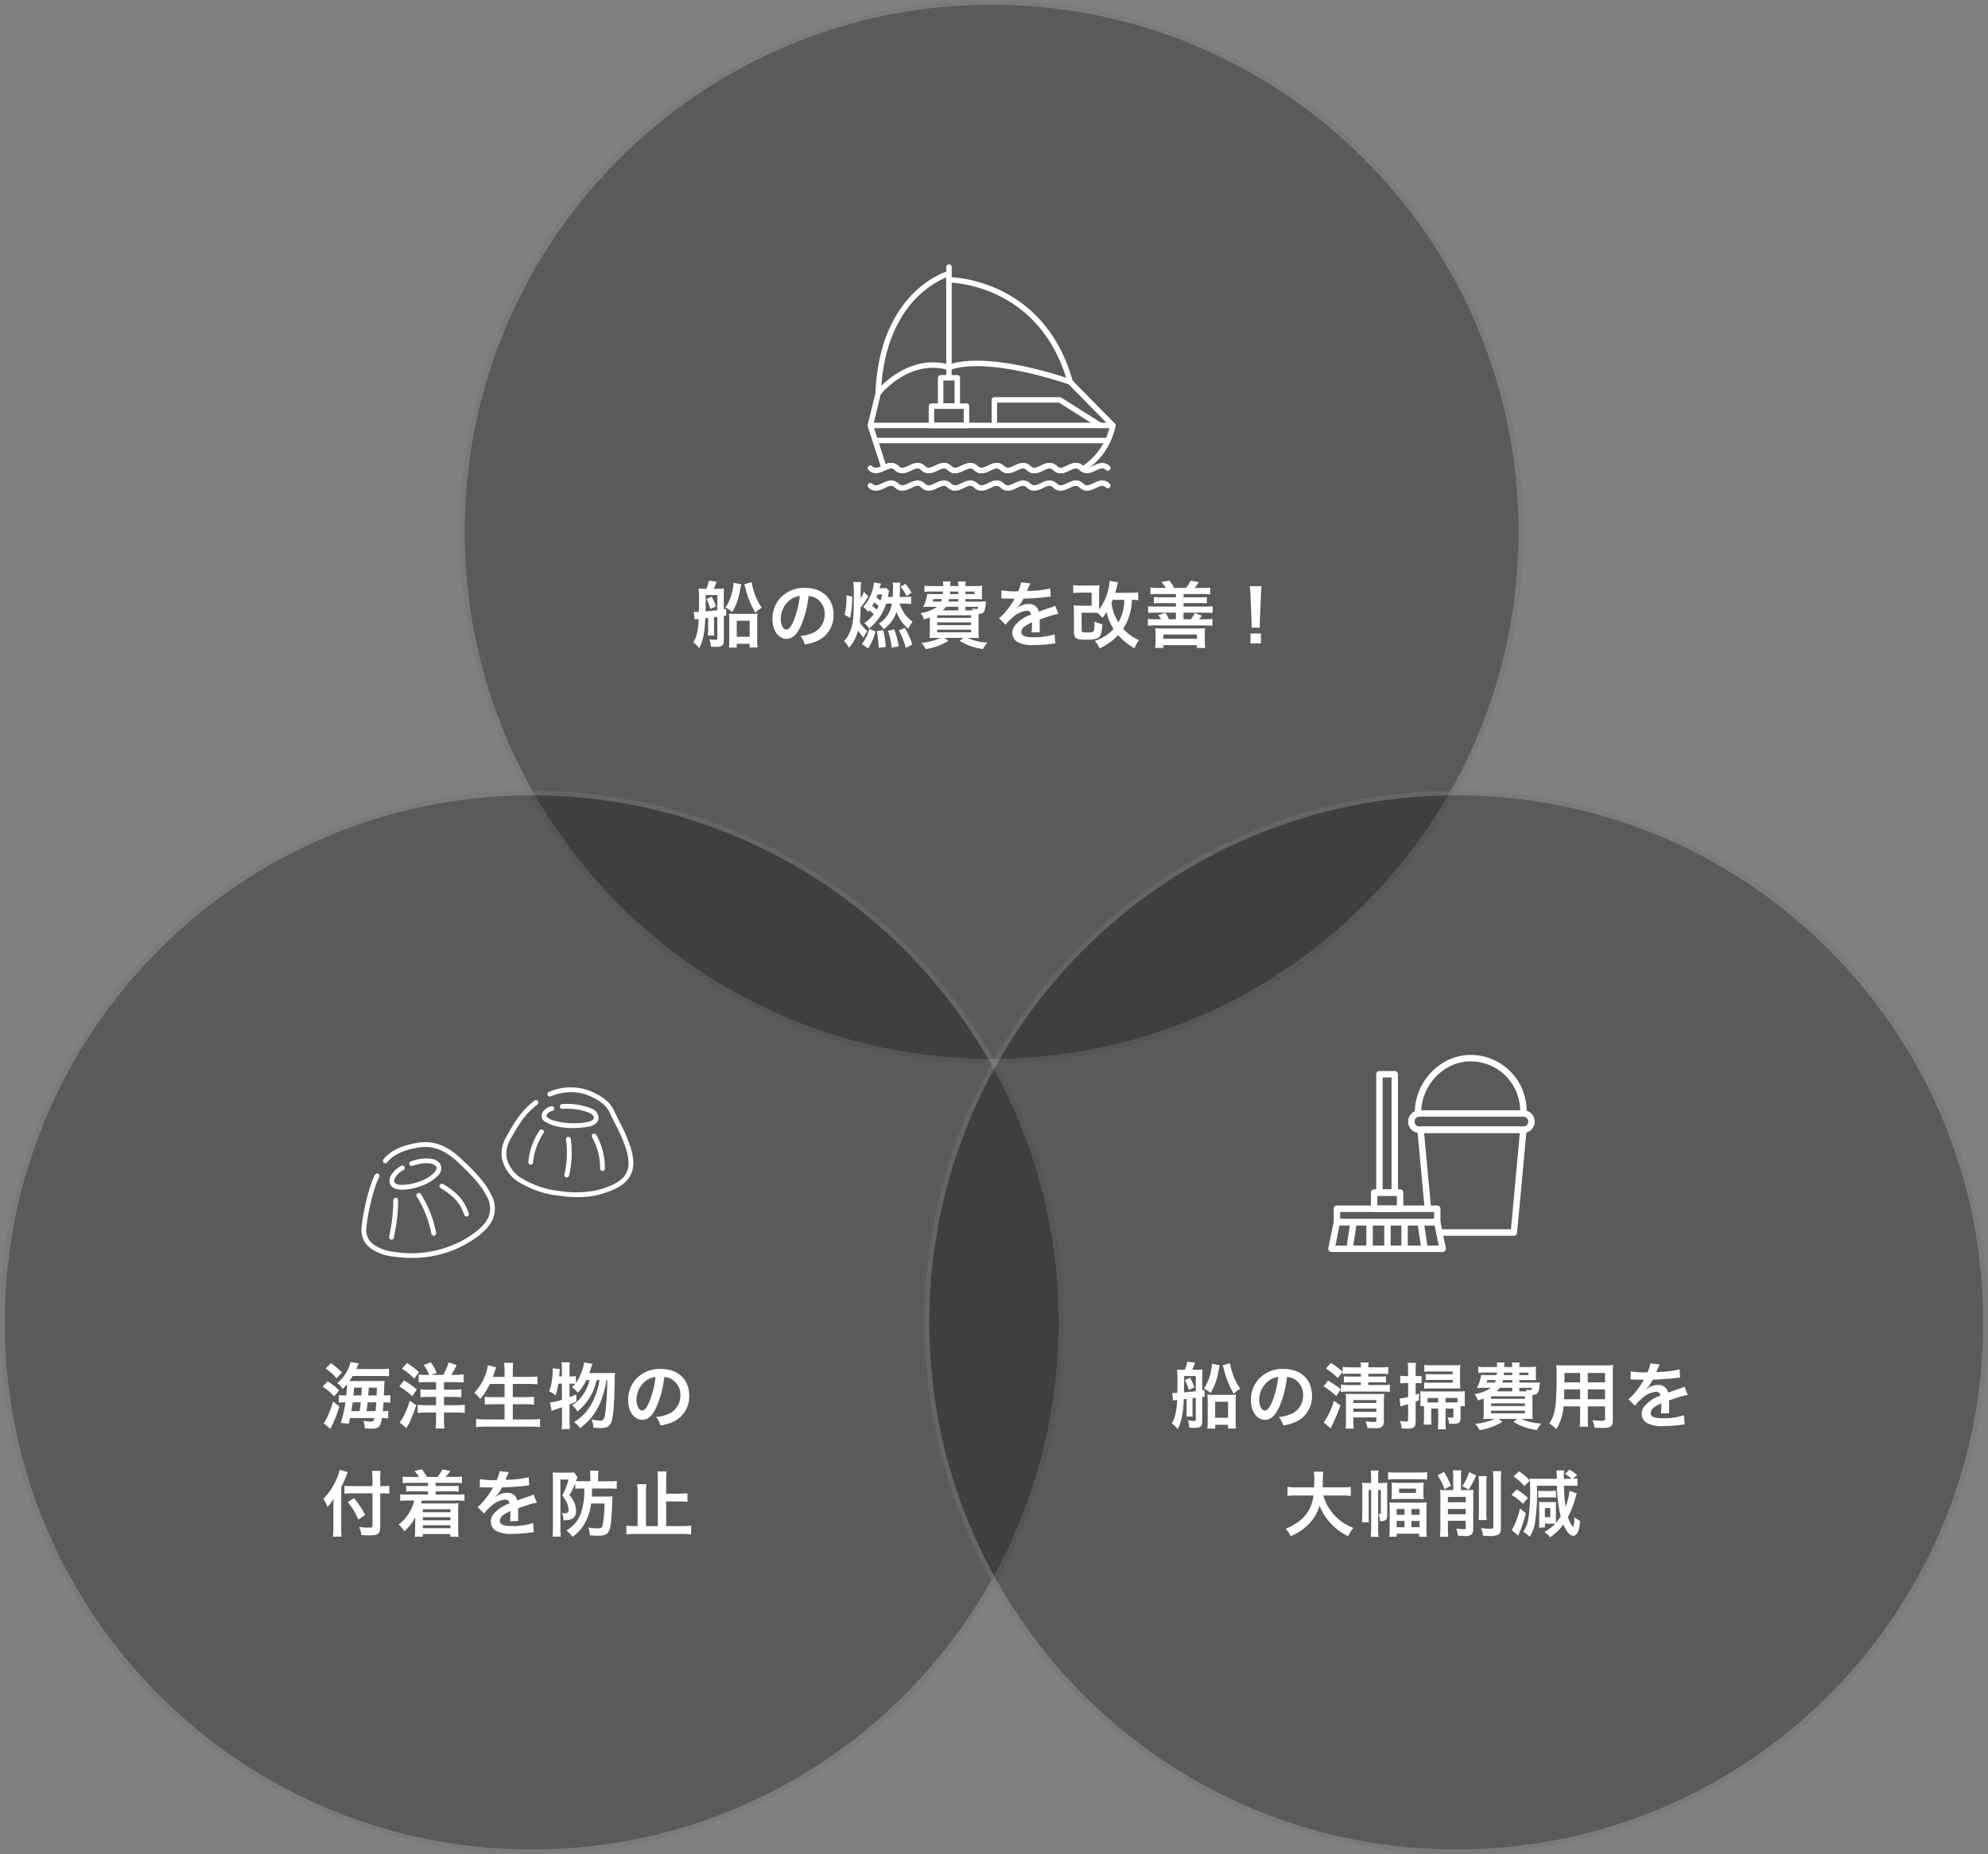 <svg xmlns="http://www.w3.org/2000/svg" xmlns:xlink="http://www.w3.org/1999/xlink" width="415" height="387" viewBox="0 0 415 387">
  <rect x="0" y="0" width="415" height="387" fill="#808080" stroke="none"/>
  <defs>
    <clipPath id="clip-path">
      <rect id="長方形_4650" data-name="長方形 4650" width="51.77" height="47.285" fill="#fff"/>
    </clipPath>
    <clipPath id="clip-path-2">
      <rect id="長方形_4651" data-name="長方形 4651" width="57.676" height="36.523" transform="translate(0 0)" fill="none" stroke="#fff" stroke-width="1"/>
    </clipPath>
  </defs>
  <g id="グループ_12252" data-name="グループ 12252" transform="translate(-808 -726)">
    <circle id="楕円形_2309" data-name="楕円形 2309" cx="111" cy="111" r="111" transform="translate(904 726)" fill="rgba(0,0,0,0.3)"/>
    <path id="楕円形_2309_-_アウトライン" data-name="楕円形 2309 - アウトライン" d="M111,1A110.819,110.819,0,0,0,88.83,3.235,109.393,109.393,0,0,0,49.5,19.786a110.323,110.323,0,0,0-39.855,48.4A109.436,109.436,0,0,0,3.235,88.83a111.082,111.082,0,0,0,0,44.34A109.393,109.393,0,0,0,19.786,172.5a110.324,110.324,0,0,0,48.4,39.855,109.436,109.436,0,0,0,20.647,6.409,111.082,111.082,0,0,0,44.34,0A109.393,109.393,0,0,0,172.5,202.214a110.324,110.324,0,0,0,39.855-48.4,109.436,109.436,0,0,0,6.409-20.647,111.082,111.082,0,0,0,0-44.34A109.393,109.393,0,0,0,202.214,49.5a110.323,110.323,0,0,0-48.4-39.855A109.436,109.436,0,0,0,133.17,3.235,110.819,110.819,0,0,0,111,1m0-1A111,111,0,1,1,0,111,111,111,0,0,1,111,0Z" transform="translate(904 726)" fill="rgba(255,255,255,0.2)"/>
    <circle id="楕円形_2310" data-name="楕円形 2310" cx="111" cy="111" r="111" transform="translate(808 891)" fill="rgba(0,0,0,0.3)"/>
    <path id="楕円形_2310_-_アウトライン" data-name="楕円形 2310 - アウトライン" d="M111,1A110.819,110.819,0,0,0,88.83,3.235,109.393,109.393,0,0,0,49.5,19.786a110.323,110.323,0,0,0-39.855,48.4A109.436,109.436,0,0,0,3.235,88.83a111.082,111.082,0,0,0,0,44.34A109.393,109.393,0,0,0,19.786,172.5a110.324,110.324,0,0,0,48.4,39.855,109.436,109.436,0,0,0,20.647,6.409,111.082,111.082,0,0,0,44.34,0A109.393,109.393,0,0,0,172.5,202.214a110.324,110.324,0,0,0,39.855-48.4,109.436,109.436,0,0,0,6.409-20.647,111.082,111.082,0,0,0,0-44.34A109.393,109.393,0,0,0,202.214,49.5a110.323,110.323,0,0,0-48.4-39.855A109.436,109.436,0,0,0,133.17,3.235,110.819,110.819,0,0,0,111,1m0-1A111,111,0,1,1,0,111,111,111,0,0,1,111,0Z" transform="translate(808 891)" fill="rgba(255,255,255,0.2)"/>
    <circle id="楕円形_2311" data-name="楕円形 2311" cx="111" cy="111" r="111" transform="translate(1001 891)" fill="rgba(0,0,0,0.3)"/>
    <path id="楕円形_2311_-_アウトライン" data-name="楕円形 2311 - アウトライン" d="M111,1A110.819,110.819,0,0,0,88.83,3.235,109.393,109.393,0,0,0,49.5,19.786a110.323,110.323,0,0,0-39.855,48.4A109.436,109.436,0,0,0,3.235,88.83a111.082,111.082,0,0,0,0,44.34A109.393,109.393,0,0,0,19.786,172.5a110.324,110.324,0,0,0,48.4,39.855,109.436,109.436,0,0,0,20.647,6.409,111.082,111.082,0,0,0,44.34,0A109.393,109.393,0,0,0,172.5,202.214a110.324,110.324,0,0,0,39.855-48.4,109.436,109.436,0,0,0,6.409-20.647,111.082,111.082,0,0,0,0-44.34A109.393,109.393,0,0,0,202.214,49.5a110.323,110.323,0,0,0-48.4-39.855A109.436,109.436,0,0,0,133.17,3.235,110.819,110.819,0,0,0,111,1m0-1A111,111,0,1,1,0,111,111,111,0,0,1,111,0Z" transform="translate(1001 891)" fill="rgba(255,255,255,0.2)"/>
    <path id="h2" d="M-31.62-11.28c.18-.39.18-.39.51-1.17l-1.725-.3a6.7,6.7,0,0,1-.84,2.13A8.179,8.179,0,0,1-35.6-8.34,4.529,4.529,0,0,1-34.47-7.125a10.057,10.057,0,0,0,.915-.975,21.534,21.534,0,0,1-.165,2.34h-.165a8.922,8.922,0,0,1-1.395-.075v1.59a7.194,7.194,0,0,1,1.17-.075h.225a23.851,23.851,0,0,1-.99,4.3l1.68.165c.135-.555.165-.7.27-1.185h5.07c-.165.675-.24.735-.8.735a8.447,8.447,0,0,1-1.515-.15A3.744,3.744,0,0,1-29.85,1.1c.93.06,1.11.075,1.35.075,1.575,0,1.92-.345,2.235-2.205h.165a8.157,8.157,0,0,1,1.14.06V-2.55a5.2,5.2,0,0,1-1.125.075c.06-.585.09-1.065.15-1.845h.15a9.011,9.011,0,0,1,1.26.075v-1.59a7.361,7.361,0,0,1-1.335.075c.045-1.365.075-2.1.075-2.2.03-.45.045-.63.075-.84-.405.03-.855.045-1.575.045h-5.79c.255-.36.435-.66.69-1.065h5.625a18.362,18.362,0,0,1,1.965.06v-1.6a15.2,15.2,0,0,1-2.16.09Zm-1.05,8.8c.195-1.05.21-1.2.3-1.845h1.68c-.105.96-.135,1.155-.24,1.845Zm3.195,0q.135-.99.225-1.845h1.8c-.045.615-.09,1.17-.165,1.845ZM-32.22-5.76c.075-.69.09-.87.135-1.62h1.62c-.06,1.14-.06,1.14-.09,1.62Zm3.09,0c.03-.42.03-.42.12-1.62h1.68c-.015.705-.015.705-.045,1.62Zm-8.9-5.625A10.849,10.849,0,0,1-35.76-9.33l1.155-1.2a13.817,13.817,0,0,0-2.3-1.95Zm-.63,3.81a9.778,9.778,0,0,1,2.4,1.995l1.065-1.23A11.533,11.533,0,0,0-37.62-8.7ZM-36.48-4.5A17.506,17.506,0,0,1-38.145-.375,1.672,1.672,0,0,1-38.43.03l1.41,1.185.585-1.23a25.79,25.79,0,0,0,1.29-3.45Zm21.51-4.035V-6.96h-1.605a11.736,11.736,0,0,1-1.65-.09v1.68a11.884,11.884,0,0,1,1.65-.09h1.605v1.74h-2.1a12.75,12.75,0,0,1-1.74-.09v1.725a12.468,12.468,0,0,1,1.74-.105h2.1V-.66a12.505,12.505,0,0,1-.1,1.8h1.86a12.231,12.231,0,0,1-.105-1.8V-2.19h2.535a11.834,11.834,0,0,1,1.8.105V-3.81a13.708,13.708,0,0,1-1.815.09h-2.52V-5.46h1.965a12.659,12.659,0,0,1,1.65.09V-7.05a12.034,12.034,0,0,1-1.65.09H-13.32V-8.535h2.385A17.082,17.082,0,0,1-9.21-8.46v-1.68a13.162,13.162,0,0,1-1.68.09h-.915a15.154,15.154,0,0,0,1.125-2.04l-1.665-.585A10.479,10.479,0,0,1-13.47-10.05h-2.55l1.17-.39a8.56,8.56,0,0,0-1.23-2.235l-1.5.585a7.274,7.274,0,0,1,1.17,2.04h-.7a14.271,14.271,0,0,1-1.5-.075V-8.46a12.924,12.924,0,0,1,1.68-.075Zm-7.11-2.805a12.854,12.854,0,0,1,2.55,2.07l.99-1.35a14.9,14.9,0,0,0-2.5-1.9Zm-.555,3.7a14.687,14.687,0,0,1,2.7,2.04l.945-1.395a15.656,15.656,0,0,0-2.7-1.89ZM-20.46-4.68a18.569,18.569,0,0,1-.735,2.1,14.972,14.972,0,0,1-.9,1.785,3.6,3.6,0,0,1-.48.63l1.4,1.26c.285-.525.45-.825.48-.87A25.924,25.924,0,0,0-19.125-3.72ZM-.675-8.16V-5.4H-3a13.765,13.765,0,0,1-1.8-.09v1.65a15.734,15.734,0,0,1,1.815-.09h2.31V-.75H-4.53A17.587,17.587,0,0,1-6.615-.855V.855A19.289,19.289,0,0,1-4.485.75H4.7a17.487,17.487,0,0,1,2.04.105V-.855A16.441,16.441,0,0,1,4.65-.75H1.05V-3.93H3.645a16.675,16.675,0,0,1,1.845.09V-5.49a15.569,15.569,0,0,1-1.845.09H1.05V-8.16H4.215c.72,0,1.335.03,1.98.09V-9.72c-.615.06-1.26.09-2.025.09H1.05v-1.155a13.986,13.986,0,0,1,.09-1.785H-.78a12.231,12.231,0,0,1,.105,1.8v1.14H-3.12q.293-.787.4-1.125a3.593,3.593,0,0,1,.15-.495,2.371,2.371,0,0,0,.135-.39l-1.71-.42a8.14,8.14,0,0,1-.33,1.4,10.879,10.879,0,0,1-2.535,4.38A4.551,4.551,0,0,1-5.775-5.01a13.253,13.253,0,0,0,2.04-3.15ZM17.01-10.425c.09-.255.15-.42.195-.555.36-1.05.36-1.05.48-1.365l-1.74-.3a8.8,8.8,0,0,1-.66,2.31A8.842,8.842,0,0,1,14.22-8.37V-9.81a4.033,4.033,0,0,1-.975.075h-.36v-1.7a7.5,7.5,0,0,1,.09-1.23H11.2a6.478,6.478,0,0,1,.1,1.23v1.7h-.57c.045-.555.06-.63.12-1.53l-1.5-.165a4.756,4.756,0,0,1,.03.63,14.024,14.024,0,0,1-.2,2.115A8.406,8.406,0,0,1,8.625-6.6a4.694,4.694,0,0,1,1.365.81,17.324,17.324,0,0,0,.57-2.43h.75v3.33A9.268,9.268,0,0,1,8.82-4.3L9.165-2.52a6.263,6.263,0,0,1,.8-.315c.285-.09.735-.24,1.35-.465V-.465a11.963,11.963,0,0,1-.1,1.725h1.77a15.778,15.778,0,0,1-.09-1.725v-3.4c.51-.21.72-.3,1.425-.6L14.3-5.97a12.227,12.227,0,0,1-1.41.555v-2.8h.36a7.45,7.45,0,0,1,.84.03,8.027,8.027,0,0,1-.72.72A4.579,4.579,0,0,1,14.61-6.33,9.61,9.61,0,0,0,16.4-8.97h.7a9.465,9.465,0,0,1-1.92,3.75A6.3,6.3,0,0,1,13.41-3.7,3.5,3.5,0,0,1,14.52-2.4a11.367,11.367,0,0,0,4.02-6.57h.615a16.174,16.174,0,0,1-1.44,4.545,10.482,10.482,0,0,1-3.9,4.26,3.542,3.542,0,0,1,1.26,1.23,12.582,12.582,0,0,0,3.9-4.605A18.522,18.522,0,0,0,20.58-8.97h.18a55.748,55.748,0,0,1-.435,7.1C20.16-.81,19.935-.5,19.335-.5a8.986,8.986,0,0,1-1.86-.24A3.7,3.7,0,0,1,17.865.96c.735.06,1.11.09,1.44.09,1.32,0,1.965-.345,2.31-1.245.405-1.035.6-3.3.7-8.4a13.526,13.526,0,0,1,.09-1.89,7.944,7.944,0,0,1-1.245.06Zm15.66.81a3.278,3.278,0,0,1,1.515.45,3.716,3.716,0,0,1,1.845,3.33,4.2,4.2,0,0,1-2.085,3.75,7.972,7.972,0,0,1-2.985.825A4.785,4.785,0,0,1,31.875.5a9.807,9.807,0,0,0,2.355-.63,5.779,5.779,0,0,0,3.645-5.6c0-3.375-2.34-5.565-5.94-5.565a6.733,6.733,0,0,0-5.16,2.1,6.443,6.443,0,0,0-1.65,4.365c0,2.415,1.23,4.155,2.94,4.155,1.23,0,2.19-.885,3.045-2.82A21.7,21.7,0,0,0,32.67-9.615ZM30.84-9.6a19.769,19.769,0,0,1-1.245,5.07c-.54,1.29-1.05,1.92-1.545,1.92-.66,0-1.185-.975-1.185-2.205a5.022,5.022,0,0,1,2.04-4.05A3.818,3.818,0,0,1,30.84-9.6ZM-28.245,13.17H-32.4a13.253,13.253,0,0,1-1.695-.09v1.68a15.834,15.834,0,0,1,1.77-.09h4.08v6.78c0,.33-.12.375-.96.375a14.4,14.4,0,0,1-1.845-.15,5.431,5.431,0,0,1,.48,1.7c.645.045,1.05.06,1.59.06,1.11,0,1.515-.06,1.845-.285s.51-.69.51-1.47v-7h.48c.525,0,1.005.03,1.41.06V13.08a9.1,9.1,0,0,1-1.455.09h-.435V11.85a16.77,16.77,0,0,1,.09-1.86H-28.35a13.409,13.409,0,0,1,.105,1.86Zm-6.525.225c.42-.84.84-1.785,1.02-2.28.15-.39.255-.645.36-.87l-1.725-.48a7.63,7.63,0,0,1-.615,1.875,12.841,12.841,0,0,1-2.775,4.17,6.712,6.712,0,0,1,.84,1.71,7.814,7.814,0,0,0,1.29-1.71c-.03.6-.03.945-.03,1.68v4.425a15.277,15.277,0,0,1-.09,1.8h1.8c-.045-.57-.075-1.125-.075-1.8Zm1.365,3.12a14.5,14.5,0,0,1,2.22,3.645l1.395-.99a17.616,17.616,0,0,0-2.31-3.5Zm16.74-4.035v.66h-3.12a10.748,10.748,0,0,1-1.425-.06v1.245a11.193,11.193,0,0,1,1.425-.06h3.12v.66H-20.94a9.576,9.576,0,0,1-1.515-.075v1.395a9.932,9.932,0,0,1,1.515-.075h1.4a8.61,8.61,0,0,1-1.2,2.82A8.115,8.115,0,0,1-22.8,21.18a5.32,5.32,0,0,1,1.215,1.4,9.406,9.406,0,0,0,2.28-2.955c-.015.225-.03.78-.03,1.065V22.26a10.425,10.425,0,0,1-.09,1.47h1.695v-.555h5.745v.555h1.725a9.009,9.009,0,0,1-.09-1.53V18.15a12.8,12.8,0,0,1,.06-1.425c-.48.045-.915.06-1.41.06h-6.375c.045-.18.1-.36.165-.615h7.35a10.55,10.55,0,0,1,1.515.075V14.85a9.812,9.812,0,0,1-1.515.075h-4.5v-.66h3.375a11.193,11.193,0,0,1,1.425.06V13.08a10.748,10.748,0,0,1-1.425.06H-15.06v-.66h3.975a10.808,10.808,0,0,1,1.515.075v-1.4a8.224,8.224,0,0,1-1.515.09h-1.89A9.709,9.709,0,0,0-12,10.02l-1.62-.36a10.858,10.858,0,0,1-1.065,1.59H-16.86a13.641,13.641,0,0,0-1.08-1.59l-1.545.345a7.112,7.112,0,0,1,.96,1.245H-20.43a8.141,8.141,0,0,1-1.5-.09v1.4a10.971,10.971,0,0,1,1.5-.075Zm4.7,5.505v.63h-5.76v-.63Zm0,1.68v.615h-5.76v-.615Zm0,1.665v.615h-5.76V21.33Zm6.12-7.905a1.657,1.657,0,0,1,.24-.015c.135,0,.135,0,.42.015.33,0,1.65.03,1.89.03,0,0,.2-.015.255-.015a.734.734,0,0,0-.12.195,19.867,19.867,0,0,1-1.8,2.565,9.189,9.189,0,0,1-1.35,1.335l1.365,1.35a6.744,6.744,0,0,1,1.3-1.365A5.071,5.071,0,0,1-.57,15.975a.823.823,0,0,1,.915.81A7.338,7.338,0,0,0-2.88,18.9a2.39,2.39,0,0,0-.66,1.665,2.175,2.175,0,0,0,1.1,1.935A6.442,6.442,0,0,0,.9,23.13a27.206,27.206,0,0,0,3.84-.27,4.42,4.42,0,0,1,.69-.06l-.15-1.935a13.032,13.032,0,0,1-4.41.63c-1.815,0-2.535-.315-2.535-1.1a1.579,1.579,0,0,1,.78-1.23,9.116,9.116,0,0,1,1.44-.78v.36a11.875,11.875,0,0,1-.09,1.74l1.74-.045a6.159,6.159,0,0,1-.045-.8c0-.1,0-.24.015-.495v-.6c0-.21,0-.21-.015-.6V17.79q1.935-.675,2.25-.765a13.24,13.24,0,0,1,1.665-.4l-.7-1.725a4.686,4.686,0,0,1-1.11.45q-.562.18-2.295.81A1.973,1.973,0,0,0-.18,14.565,3.626,3.626,0,0,0-2.3,15.24c-.2.15-.2.15-.3.225l-.015-.03A7.762,7.762,0,0,0-1.23,13.44c1.515-.045,3.42-.165,4.515-.3.765-.09.765-.09,1.185-.12l-.1-1.71a20.264,20.264,0,0,1-3.93.51c-.825.045-.825.045-.945.06.03-.06.06-.1.135-.27a11.46,11.46,0,0,1,.6-1.35l-1.965-.21a5.941,5.941,0,0,1-.6,1.86,18.126,18.126,0,0,1-3.48-.2Zm21.81.24a14,14,0,0,1-.7,5.145,6.7,6.7,0,0,1-3.03,3.615A4.975,4.975,0,0,1,13.5,23.76a8.762,8.762,0,0,0,2.46-2.64,10.658,10.658,0,0,0,1.425-4.32H20.19a24.6,24.6,0,0,1-.39,4.5c-.15.57-.3.675-.99.675a12.426,12.426,0,0,1-2.01-.165,4.95,4.95,0,0,1,.33,1.62c1.11.075,1.275.09,1.695.09,1.9,0,2.43-.51,2.7-2.61.105-.945.24-2.85.285-4.47a7.865,7.865,0,0,1,.075-1.155,11.347,11.347,0,0,1-1.365.06H17.535c.03-.54.045-.93.06-1.68H21.15a11.43,11.43,0,0,1,1.6.075V12.075a11.131,11.131,0,0,1-1.635.075H18.855V11.13a6.281,6.281,0,0,1,.09-1.17h-1.8a6.281,6.281,0,0,1,.09,1.17v1.02h-1.77c-.48,0-.81-.015-1.215-.045.075-.225.09-.27.165-.465a.3.3,0,0,0,.06-.12c.045-.12.045-.135.075-.21l-.7-1.02a5.563,5.563,0,0,1-.99.06h-2.31a7.949,7.949,0,0,1-1.17-.06c.03.42.045.915.045,1.44V21.99a14.107,14.107,0,0,1-.09,1.725h1.725c-.045-.57-.075-1.095-.075-1.71V11.79h1.68a12.631,12.631,0,0,1-1.32,3.345,6.269,6.269,0,0,1,1.02,1.56,4.018,4.018,0,0,1,.315,1.41c0,.51-.21.735-.675.735a4.619,4.619,0,0,1-.72-.06,3.153,3.153,0,0,1,.33,1.515h.27c1.59,0,2.37-.63,2.37-1.875a4.779,4.779,0,0,0-1.4-3.375,12.423,12.423,0,0,0,1.23-2.49v1.17a8.021,8.021,0,0,1,1.1-.06Zm17.1,7.845V16.365h2.7c.6,0,1.185.03,1.74.075V14.655a15.278,15.278,0,0,1-1.74.09h-2.7v-2.91a14.2,14.2,0,0,1,.09-1.74H31.23a11.03,11.03,0,0,1,.09,1.74V21.51H28.845V14.565a15.639,15.639,0,0,1,.09-1.8h-1.92a15.824,15.824,0,0,1,.09,1.8V21.51H26.67a17.941,17.941,0,0,1-1.92-.09v1.83a16.836,16.836,0,0,1,1.92-.1h9.72a15.445,15.445,0,0,1,1.89.1V21.42a17.351,17.351,0,0,1-1.89.09Z" transform="translate(914 1023)" fill="#fff"/>
    <path id="h2-2" data-name="h2" d="M-59.52-8.955a9.724,9.724,0,0,1,.8,2.055l1.17-.54a11.992,11.992,0,0,0-.9-2.04Zm-2.475,4.23c.375-.045.375-.045.84-.105a15.407,15.407,0,0,1-.315,2.85A6.135,6.135,0,0,1-62.28.075a5.073,5.073,0,0,1,1.245,1.2C-60.24-.24-59.91-1.89-59.76-4.965l.585-.06v2.31a7.867,7.867,0,0,1-.075,1.35h1.35a10.644,10.644,0,0,1-.045-1.35v-2.46l.69-.09v4.5c0,.255-.06.315-.3.315A7.507,7.507,0,0,1-58.92-.585,4.494,4.494,0,0,1-58.62.96c.345.03.69.045,1.02.045C-56.235,1-55.9.72-55.9-.45v-5l.495-.09L-55.425-6.9l-.48.06v-3.165c0-.48.015-.87.045-1.185a6.708,6.708,0,0,1-1.2.075h-.93c.2-.465.405-.96.585-1.485l-1.62-.225a7.541,7.541,0,0,1-.51,1.71h-.48a8.819,8.819,0,0,1-1.155-.06,20.356,20.356,0,0,1,.09,2.6c0,.8,0,1.14-.03,2.265a4.816,4.816,0,0,1-.585.03c-.1,0-.27,0-.465-.015Zm2.31-5.085h2.43v3.165c-.87.105-1.6.165-2.46.24.015-1.005.03-1.455.03-2.37Zm5.82-2.565A6.366,6.366,0,0,1-54-11.25a10.023,10.023,0,0,1-1.56,4.065,5.205,5.205,0,0,1,1.41.915,12.562,12.562,0,0,0,1.635-4.56c.045-.27.09-.435.09-.465.135-.585.135-.585.165-.75Zm2.235.315c.09.255.12.36.225.75a17.778,17.778,0,0,0,2.1,5.205,4.885,4.885,0,0,1,1.335-1.05,12.19,12.19,0,0,1-1.785-3.84,9.173,9.173,0,0,1-.33-1.485ZM-53.205.36h2.7v.78h1.65A11.587,11.587,0,0,1-48.93-.45V-4.575a11.346,11.346,0,0,1,.06-1.365,8.584,8.584,0,0,1-1.245.06H-53.52a10.434,10.434,0,0,1-1.305-.06,11.263,11.263,0,0,1,.06,1.395v4.26a11.729,11.729,0,0,1-.075,1.44h1.635Zm0-4.8h2.7V-1.1h-2.7Zm15-5.175a3.278,3.278,0,0,1,1.515.45,3.716,3.716,0,0,1,1.845,3.33,4.2,4.2,0,0,1-2.085,3.75,7.972,7.972,0,0,1-2.985.825A4.785,4.785,0,0,1-39,.5a9.807,9.807,0,0,0,2.355-.63A5.779,5.779,0,0,0-33-5.73C-33-9.1-35.34-11.3-38.94-11.3a6.733,6.733,0,0,0-5.16,2.1A6.443,6.443,0,0,0-45.75-4.83c0,2.415,1.23,4.155,2.94,4.155,1.23,0,2.19-.885,3.045-2.82A21.7,21.7,0,0,0-38.205-9.615Zm-1.83.015A19.769,19.769,0,0,1-41.28-4.53c-.54,1.29-1.05,1.92-1.545,1.92-.66,0-1.185-.975-1.185-2.205a5.022,5.022,0,0,1,2.04-4.05A3.818,3.818,0,0,1-40.035-9.6Zm18.645.18h-.255c.03-.165.045-.255.075-.42.1-.615.12-.645.165-.87l-.585-.585a6.378,6.378,0,0,1-1.035.06h-.345a6.546,6.546,0,0,1,.285-.945l-1.485-.285a3.47,3.47,0,0,1-.075.645,9.422,9.422,0,0,1-.84,2.58A6.839,6.839,0,0,1-26.82-7.365a3.717,3.717,0,0,1,1,1.08c.12-.15.165-.21.285-.345a10,10,0,0,1,.93.81,7.973,7.973,0,0,1-1.98,1.89,2.979,2.979,0,0,1,.99,1.125A11.571,11.571,0,0,0-23.34-5.25a11.451,11.451,0,0,0,1.32-2.76c.255-.015.375-.015.615-.015h.57a6.093,6.093,0,0,1-.645,2.01,5.681,5.681,0,0,1-2.07,2.16,4.8,4.8,0,0,1,1,1.17A6.97,6.97,0,0,0-19.86-6.3a8.538,8.538,0,0,0,2.475,3.54A7.221,7.221,0,0,1-16.5-4.23a8.354,8.354,0,0,1-1.47-1.425,7.286,7.286,0,0,1-1.23-2.37h.99a10.133,10.133,0,0,1,1.41.09V-9.51a9.4,9.4,0,0,1-1.41.09h-.99c.045-.525.06-.87.075-1.185a9.372,9.372,0,0,1,.075-1.8h-1.59a7.082,7.082,0,0,1,.06,1.05c0,.705-.015,1.185-.075,1.935Zm-2.6,2.64a9.751,9.751,0,0,0-.93-.765,7.137,7.137,0,0,0,.405-.72,7.546,7.546,0,0,1,.915.705A7.564,7.564,0,0,1-23.985-6.78Zm1.155-3.165a11.347,11.347,0,0,1-.345,1.29c-.225-.165-.39-.3-.855-.63.12-.285.165-.39.255-.66Zm-3.855-.54a6.215,6.215,0,0,1-.63,1.395,27.262,27.262,0,0,1,.075-3.435h-1.65a19,19,0,0,1,.12,3.33c0,4.35-.15,5.58-.855,7.2A5.5,5.5,0,0,1-30.8-.2a5.051,5.051,0,0,1,1.035,1.41,8.523,8.523,0,0,0,1.875-3.63A12.04,12.04,0,0,0-26.73-.885a5.393,5.393,0,0,1,.795-1.395,8.482,8.482,0,0,1-1.59-1.845,26.14,26.14,0,0,0,.18-3.075A23.829,23.829,0,0,0-25.89-9.255a1.253,1.253,0,0,1,.195-.255Zm-2.835,5.43A20.553,20.553,0,0,0-29.1-9.51l-1.215-.225a12.865,12.865,0,0,1-.39,4.02ZM-19-11.55A9.061,9.061,0,0,1-17.76-9.585l1.05-.7a11.132,11.132,0,0,0-1.275-1.845ZM-16.56.5a16.112,16.112,0,0,0-1.575-3.48l-1.215.57a16.324,16.324,0,0,1,1.44,3.63ZM-19.4.885a15.835,15.835,0,0,0-.93-3.525l-1.32.285a15.417,15.417,0,0,1,.81,3.54Zm-2.7.135a20.238,20.238,0,0,0-.525-3.5l-1.32.21a26.15,26.15,0,0,1,.375,3.48Zm-3.675.315A11.839,11.839,0,0,0-24.225-2.22l-1.305-.54A8.186,8.186,0,0,1-27.09.405Zm20.31-9.78V-8.97h2.025c.54,0,.99.015,1.47.045A7,7,0,0,1-2.01-9.99v-.6a7.694,7.694,0,0,1,.06-1.17,13.666,13.666,0,0,1-1.47.075H-5.46a4.383,4.383,0,0,1,.075-.945H-7.02a4.138,4.138,0,0,1,.075.945h-1.68a7.754,7.754,0,0,1,.06-.945h-1.6a5.768,5.768,0,0,1,.06.945h-2.475a8.86,8.86,0,0,1-1.44-.075v1.3a8.526,8.526,0,0,1,1.44-.075h2.43c0,.165-.015.165-.045.525h-1.965c-.6,0-.96-.015-1.26-.045a9.192,9.192,0,0,1-.87,2.73c.42-.015.93-.03,1.245-.03h1.665A7.468,7.468,0,0,1-14.82-6.06a3.629,3.629,0,0,1,.6,1.065l.12.27c.585-.18.8-.24,1.2-.39v2.79c0,.645-.03,1.23-.06,1.5.345-.03.945-.045,1.59-.045h.705A11.684,11.684,0,0,1-14.67.165a6.068,6.068,0,0,1,.915,1.3A12.265,12.265,0,0,0-9.015-.255l-.75-.615h3.9l-.825.615A12.1,12.1,0,0,0-1.8,1.455,7.342,7.342,0,0,1-.87.105a10.192,10.192,0,0,1-4.1-.975h.72c.615,0,1.275.015,1.59.045a15.068,15.068,0,0,1-.06-1.59v-3.45c1.02-.06,1.26-.345,1.44-1.6.09-.765.09-.765.135-1.02-.345.03-.615.045-1.275.045Zm1.275,1.83H-5.46V-7.35h2.64c-.045.405-.105.465-.405.465a3.422,3.422,0,0,1-.84-.135,1.683,1.683,0,0,1,.15.4Zm-2.76,0H-10.2a3.378,3.378,0,0,0,.675-.735h2.58Zm-3.42-2.355c-.075.225-.105.315-.18.525h-1.77a3.476,3.476,0,0,0,.18-.525Zm3.42,0v.525H-9c.06-.225.075-.3.135-.525Zm0-1.56v.525H-8.7c.015-.24.03-.315.03-.525Zm1.485,0h1.89v.525H-5.46Zm-5.895,4.95h7.08v.525h-7.08Zm0,1.485h7.08v.555h-7.08Zm0,1.515h7.08v.555h-7.08Zm13.38-6.5a1.657,1.657,0,0,1,.24-.015c.135,0,.135,0,.42.015.33,0,1.65.03,1.89.03,0,0,.2-.015.255-.015a.734.734,0,0,0-.12.195A19.867,19.867,0,0,1,2.91-6.3,9.189,9.189,0,0,1,1.56-4.965l1.365,1.35A6.744,6.744,0,0,1,4.23-4.98,5.071,5.071,0,0,1,7.305-6.525a.823.823,0,0,1,.915.81A7.338,7.338,0,0,0,4.995-3.6a2.39,2.39,0,0,0-.66,1.665A2.175,2.175,0,0,0,5.43,0,6.442,6.442,0,0,0,8.775.63a27.206,27.206,0,0,0,3.84-.27,4.42,4.42,0,0,1,.69-.06l-.15-1.935A13.032,13.032,0,0,1,8.745-1C6.93-1,6.21-1.32,6.21-2.1a1.579,1.579,0,0,1,.78-1.23,9.116,9.116,0,0,1,1.44-.78v.36a11.875,11.875,0,0,1-.09,1.74l1.74-.045a6.159,6.159,0,0,1-.045-.8c0-.105,0-.24.015-.5v-.6c0-.21,0-.21-.015-.6V-4.71q1.935-.675,2.25-.765a13.241,13.241,0,0,1,1.665-.4l-.7-1.725a4.686,4.686,0,0,1-1.11.45q-.562.18-2.295.81A1.973,1.973,0,0,0,7.7-7.935,3.626,3.626,0,0,0,5.58-7.26c-.2.15-.2.15-.3.225l-.015-.03A7.762,7.762,0,0,0,6.645-9.06c1.515-.045,3.42-.165,4.515-.3.765-.09.765-.09,1.185-.12l-.1-1.71a20.264,20.264,0,0,1-3.93.51c-.825.045-.825.045-.945.06.03-.06.06-.1.135-.27a11.46,11.46,0,0,1,.6-1.35l-1.965-.21a5.941,5.941,0,0,1-.6,1.86,18.126,18.126,0,0,1-3.48-.2Zm28.59-1.275a12.553,12.553,0,0,1-1.485.075H25.815c.165-.57.285-.99.42-1.59a2.4,2.4,0,0,1,.165-.615l-1.755-.285a10.5,10.5,0,0,1-.375,2.175A11.6,11.6,0,0,1,22.455-6.8c-.015-.315-.015-.48-.015-.87V-10.32a12.4,12.4,0,0,1,.075-1.545,12.238,12.238,0,0,1-1.6.075H18.675a12.1,12.1,0,0,1-1.635-.09v1.65a16.224,16.224,0,0,1,1.635-.075H20.88V-7.59H18.675a14.86,14.86,0,0,1-1.545-.06,14.32,14.32,0,0,1,.06,1.6v3.99c0,1.3.435,1.575,2.595,1.575,1.62,0,2.43-.21,2.82-.72a5.125,5.125,0,0,0,.48-2.52,5.869,5.869,0,0,1-1.6-.585v.225a6.332,6.332,0,0,1-.135,1.7c-.12.3-.45.39-1.38.39-1.05,0-1.185-.06-1.185-.585V-6.12h2.1c.525,0,.855.015,1.2.03a4.841,4.841,0,0,1,1.035,1.05A8.915,8.915,0,0,0,24-6.255,10.725,10.725,0,0,0,25.455-2.73,8.99,8.99,0,0,1,21.54-.24a5.249,5.249,0,0,1,1,1.575A13.015,13.015,0,0,0,26.43-1.44,12.592,12.592,0,0,0,29.85,1.3,5.427,5.427,0,0,1,30.78-.39a9.537,9.537,0,0,1-3.315-2.385,9.709,9.709,0,0,0,1.11-2.235,11.94,11.94,0,0,0,.72-3.8,6.332,6.332,0,0,1,1.32.075ZM27.7-8.805a9.58,9.58,0,0,1-1.23,4.7A9.969,9.969,0,0,1,25.02-8.16c.135-.285.15-.345.285-.645Zm6.96-2.49a8.141,8.141,0,0,1-1.5-.09v1.44a10.971,10.971,0,0,1,1.5-.075h3.81v.675h-3.18A10.318,10.318,0,0,1,33.87-9.4V-8.07a10.748,10.748,0,0,1,1.425-.06h3.18v.72h-4.29a9.46,9.46,0,0,1-1.515-.075V-6.06a10.175,10.175,0,0,1,1.515-.075h4.29v1.38h-1.44A6.262,6.262,0,0,0,36.27-6.09l-1.515.48a7.422,7.422,0,0,1,.66.855H34.14a9.46,9.46,0,0,1-1.515-.075v1.455a8.518,8.518,0,0,1,1.515-.09H44.58a8.618,8.618,0,0,1,1.515.09V-4.83a9.46,9.46,0,0,1-1.515.075H43.305a1.646,1.646,0,0,0,.165-.18c.3-.39.3-.39.435-.555l-1.5-.57a7.867,7.867,0,0,1-.81,1.305h-1.53v-1.38H44.61a9.912,9.912,0,0,1,1.53.075V-7.485a9.676,9.676,0,0,1-1.53.075H40.065v-.72H43.53a10.63,10.63,0,0,1,1.41.06V-9.4a10.2,10.2,0,0,1-1.41.06H40.065v-.675h4.05a10.808,10.808,0,0,1,1.515.075v-1.44a8.224,8.224,0,0,1-1.515.09h-1.74a12.41,12.41,0,0,0,.885-1.2l-1.71-.33A6.928,6.928,0,0,1,40.6-11.3h-2.49a9.8,9.8,0,0,0-1.005-1.53l-1.65.3a10.668,10.668,0,0,1,.915,1.23ZM35.85,1.23V.645h7.005V1.23H44.6a10.653,10.653,0,0,1-.09-1.485v-1.44a7.348,7.348,0,0,1,.075-1.2,9.233,9.233,0,0,1-1.26.06H35.4a10.168,10.168,0,0,1-1.245-.06A7.7,7.7,0,0,1,34.23-1.65V-.27a11.2,11.2,0,0,1-.09,1.5Zm0-2.79h7.005v.885H35.85ZM56.01-3.015a5.357,5.357,0,0,1-.03-.63c0-.21,0-.21.03-1.08l.21-5.1c.03-.645.09-1.425.135-1.83H53.9c.06.42.1,1.17.135,1.83l.21,5.1c.045.9.045.9.045,1.065,0,.18-.015.33-.03.645ZM56.22.27V-1.785H54.045V.27Z" transform="translate(1015 860)" fill="#fff"/>
    <path id="h2-3" data-name="h2" d="M-51.645-8.955a9.724,9.724,0,0,1,.8,2.055l1.17-.54a11.992,11.992,0,0,0-.9-2.04Zm-2.475,4.23c.375-.045.375-.045.84-.105A15.407,15.407,0,0,1-53.6-1.98,6.135,6.135,0,0,1-54.4.075a5.073,5.073,0,0,1,1.245,1.2c.795-1.515,1.125-3.165,1.275-6.24l.585-.06v2.31a7.867,7.867,0,0,1-.075,1.35h1.35a10.644,10.644,0,0,1-.045-1.35v-2.46l.69-.09v4.5c0,.255-.06.315-.3.315a7.507,7.507,0,0,1-1.365-.135,4.494,4.494,0,0,1,.3,1.545c.345.03.69.045,1.02.045C-48.36,1-48.03.72-48.03-.45v-5l.495-.09L-47.55-6.9l-.48.06v-3.165c0-.48.015-.87.045-1.185a6.708,6.708,0,0,1-1.2.075h-.93c.2-.465.405-.96.585-1.485l-1.62-.225a7.541,7.541,0,0,1-.51,1.71h-.48a8.819,8.819,0,0,1-1.155-.06,20.356,20.356,0,0,1,.09,2.6c0,.8,0,1.14-.03,2.265a4.816,4.816,0,0,1-.585.03c-.1,0-.27,0-.465-.015Zm2.31-5.085h2.43v3.165c-.87.105-1.6.165-2.46.24.015-1.005.03-1.455.03-2.37Zm5.82-2.565a6.366,6.366,0,0,1-.135,1.125,10.023,10.023,0,0,1-1.56,4.065,5.205,5.205,0,0,1,1.41.915,12.562,12.562,0,0,0,1.635-4.56c.045-.27.09-.435.09-.465.135-.585.135-.585.165-.75Zm2.235.315c.09.255.12.36.225.75a17.778,17.778,0,0,0,2.1,5.205A4.885,4.885,0,0,1-40.1-7.155a12.19,12.19,0,0,1-1.785-3.84,9.173,9.173,0,0,1-.33-1.485ZM-45.33.36h2.7v.78h1.65a11.587,11.587,0,0,1-.075-1.59V-4.575a11.346,11.346,0,0,1,.06-1.365,8.584,8.584,0,0,1-1.245.06h-3.405a10.434,10.434,0,0,1-1.305-.06,11.263,11.263,0,0,1,.06,1.395v4.26a11.729,11.729,0,0,1-.075,1.44h1.635Zm0-4.8h2.7V-1.1h-2.7Zm15-5.175a3.278,3.278,0,0,1,1.515.45,3.716,3.716,0,0,1,1.845,3.33,4.2,4.2,0,0,1-2.085,3.75,7.972,7.972,0,0,1-2.985.825A4.785,4.785,0,0,1-31.125.5a9.807,9.807,0,0,0,2.355-.63,5.779,5.779,0,0,0,3.645-5.6c0-3.375-2.34-5.565-5.94-5.565a6.733,6.733,0,0,0-5.16,2.1,6.443,6.443,0,0,0-1.65,4.365c0,2.415,1.23,4.155,2.94,4.155,1.23,0,2.19-.885,3.045-2.82A21.7,21.7,0,0,0-30.33-9.615Zm-1.83.015A19.769,19.769,0,0,1-33.4-4.53c-.54,1.29-1.05,1.92-1.545,1.92-.66,0-1.185-.975-1.185-2.205a5.022,5.022,0,0,1,2.04-4.05A3.818,3.818,0,0,1-32.16-9.6Zm13.44-1.1v.48a9.444,9.444,0,0,1,1.53-.075h2.28V-9.7h-2.145a13.219,13.219,0,0,1-1.41-.06v1.32A12.634,12.634,0,0,1-17.04-8.5h2.13v.57h-2.475a11.075,11.075,0,0,1-1.68-.09V-6.48A12.278,12.278,0,0,1-17.4-6.57h6.93a9.133,9.133,0,0,1,1.605.09V-8.01a11.131,11.131,0,0,1-1.635.075h-2.865V-8.5h2.325a12.174,12.174,0,0,1,1.365.06v-1.32a11.147,11.147,0,0,1-1.38.06h-2.31v-.585h2.61a10.481,10.481,0,0,1,1.56.075v-1.5a11.681,11.681,0,0,1-1.59.09h-2.58a4.158,4.158,0,0,1,.09-1.02H-15a4.018,4.018,0,0,1,.09,1.02h-2.25a11.359,11.359,0,0,1-1.56-.09v1.005a15.692,15.692,0,0,0-2.46-1.845l-1.02,1.17A13.228,13.228,0,0,1-19.74-9.4ZM-16.5-1.17h4.815v.585c0,.3-.09.36-.57.36A16.046,16.046,0,0,1-13.98-.36a4.617,4.617,0,0,1,.435,1.38c.93.06,1.02.06,1.425.06.9,0,1.29-.06,1.545-.255a1.381,1.381,0,0,0,.465-1.2v-4.2a13.456,13.456,0,0,1,.06-1.545,8.555,8.555,0,0,1-1.35.06h-5.22c-.675,0-.915-.015-1.455-.045a12,12,0,0,1,.045,1.41V-.6A16.992,16.992,0,0,1-18.1,1.17h1.695A13.252,13.252,0,0,1-16.5-.6Zm0-1.185v-.66h4.815v.66Zm0-1.83v-.6h4.815v.6ZM-22.71-7.65a15.1,15.1,0,0,1,2.655,2.01l.96-1.38a18.523,18.523,0,0,0-2.67-1.845Zm2.175,3a14.733,14.733,0,0,1-2.13,4.515L-21.24,1.1c.075-.135.075-.15.21-.42A32.2,32.2,0,0,0-19.185-3.69ZM2.76-3.015H4.395V-1.41c0,.24-.06.3-.3.3a5.272,5.272,0,0,1-.915-.105A4.547,4.547,0,0,1,3.495.135c.585.015.75.015.96.015C5.565.15,5.9-.135,5.9-1.065v-2.46h.93a7.24,7.24,0,0,1-.06-1V-5.685a8.971,8.971,0,0,1,.045-.96,10.692,10.692,0,0,1-1.38.06H-1.185c-.57,0-.945-.015-1.335-.045a8.8,8.8,0,0,1,.045.99v1.125a5.671,5.671,0,0,1-.06.99h.8v2.3A11.378,11.378,0,0,1-1.815.33H-.15a10.038,10.038,0,0,1-.075-1.4v-1.95H1.23v2.7A10.9,10.9,0,0,1,1.155,1.3h1.68A11.561,11.561,0,0,1,2.76-.3ZM1.23-4.3H-1.005V-5.22H1.23Zm1.53,0V-5.22H5.25V-4.3H2.76ZM-5.055-8.34v2.88a11.285,11.285,0,0,1-1.8.345l.225,1.65c.09-.03.615-.195,1.575-.48V-.72c0,.345-.075.405-.45.405A7.4,7.4,0,0,1-6.75-.435,5.278,5.278,0,0,1-6.4,1.1a11.385,11.385,0,0,0,1.185.06c1.365,0,1.74-.315,1.74-1.47v-4.17c.255-.105.345-.135.69-.27v-1.44c-.345.135-.39.15-.69.27V-8.34h.435a7.658,7.658,0,0,1,.78.045V-9.84a6.608,6.608,0,0,1-.78.045H-3.48v-1.23a10.153,10.153,0,0,1,.075-1.53H-5.13a10.5,10.5,0,0,1,.075,1.545V-9.8h-.57A5.636,5.636,0,0,1-6.69-9.87v1.6A6.524,6.524,0,0,1-5.64-8.34ZM4.26-10.185h-4.3A10.633,10.633,0,0,1-1.38-10.23v1.275C-.96-8.985-.525-9-.03-9H4.26v.585H-.2c-.72,0-.99-.015-1.5-.045v1.305a14.012,14.012,0,0,1,1.53-.06h4.9c.6,0,.765,0,1.125.03a7.609,7.609,0,0,1-.06-1.095V-10.9a8.784,8.784,0,0,1,.06-1.215,13.155,13.155,0,0,1-1.425.06H-.015a12.7,12.7,0,0,1-1.65-.075v1.425c.285-.03,1.035-.06,1.545-.06H4.26Zm13.905,1.74V-8.97H20.19c.54,0,.99.015,1.47.045a7,7,0,0,1-.045-1.065v-.6a7.694,7.694,0,0,1,.06-1.17,13.666,13.666,0,0,1-1.47.075h-2.04a4.383,4.383,0,0,1,.075-.945H16.6a4.138,4.138,0,0,1,.075.945H15a7.754,7.754,0,0,1,.06-.945h-1.6a5.768,5.768,0,0,1,.06.945H11.04A8.86,8.86,0,0,1,9.6-11.76v1.3a8.526,8.526,0,0,1,1.44-.075h2.43c0,.165-.015.165-.045.525H11.46c-.6,0-.96-.015-1.26-.045a9.192,9.192,0,0,1-.87,2.73c.42-.015.93-.03,1.245-.03H12.24A7.468,7.468,0,0,1,8.805-6.06a3.629,3.629,0,0,1,.6,1.065l.12.27c.585-.18.8-.24,1.2-.39v2.79c0,.645-.03,1.23-.06,1.5.345-.03.945-.045,1.59-.045h.705A11.684,11.684,0,0,1,8.955.165a6.068,6.068,0,0,1,.915,1.3A12.265,12.265,0,0,0,14.61-.255L13.86-.87h3.9l-.825.615a12.1,12.1,0,0,0,4.89,1.71,7.342,7.342,0,0,1,.93-1.35,10.192,10.192,0,0,1-4.1-.975h.72c.615,0,1.275.015,1.59.045a15.068,15.068,0,0,1-.06-1.59v-3.45c1.02-.06,1.26-.345,1.44-1.6.09-.765.09-.765.135-1.02-.345.03-.615.045-1.275.045Zm1.275,1.83H18.165V-7.35h2.64c-.045.405-.1.465-.405.465a3.422,3.422,0,0,1-.84-.135,1.683,1.683,0,0,1,.15.4Zm-2.76,0H13.425A3.378,3.378,0,0,0,14.1-7.35h2.58ZM13.26-8.97c-.075.225-.105.315-.18.525H11.31a3.476,3.476,0,0,0,.18-.525Zm3.42,0v.525H14.625c.06-.225.075-.3.135-.525Zm0-1.56v.525H14.925c.015-.24.03-.315.03-.525Zm1.485,0h1.89v.525h-1.89Zm-5.9,4.95h7.08v.525H12.27Zm0,1.485h7.08v.555H12.27Zm0,1.515h7.08v.555H12.27Zm18.585-.9V-1a12.357,12.357,0,0,1-.09,1.77h1.77A13.172,13.172,0,0,1,32.46-1.02V-3.48h3.6V-.855c0,.315-.135.375-.75.375-.48,0-1.14-.045-1.89-.12A6.067,6.067,0,0,1,33.84.96c.45.03,1.215.06,1.68.06,1.71,0,2.16-.315,2.16-1.56V-10.4c0-.81.015-1.185.06-1.695a16.681,16.681,0,0,1-1.725.06H27.6c-.81,0-1.2-.015-1.725-.06a20.263,20.263,0,0,1,.075,2.175c0,1.77-.06,3.9-.135,5.16a15.177,15.177,0,0,1-.3,2.3A6.86,6.86,0,0,1,24.42.075,9.024,9.024,0,0,1,25.875,1.26a10.07,10.07,0,0,0,1.53-4.74Zm0-1.485H27.51c0-.3,0-.405.015-1.11,0-.21.015-.51.015-.945h3.315Zm1.6,0V-7.02h3.6v2.055Zm-1.6-3.525H27.57l.015-.42v-1.545h3.27Zm1.6,0v-1.965h3.6V-8.49Zm8.94-.585a1.657,1.657,0,0,1,.24-.015c.135,0,.135,0,.42.015.33,0,1.65.03,1.89.03,0,0,.195-.015.255-.015a.734.734,0,0,0-.12.195,19.867,19.867,0,0,1-1.8,2.565,9.189,9.189,0,0,1-1.35,1.335L42.3-3.615A6.744,6.744,0,0,1,43.6-4.98,5.071,5.071,0,0,1,46.68-6.525a.823.823,0,0,1,.915.81A7.338,7.338,0,0,0,44.37-3.6a2.39,2.39,0,0,0-.66,1.665A2.175,2.175,0,0,0,44.805,0,6.442,6.442,0,0,0,48.15.63,27.206,27.206,0,0,0,51.99.36,4.42,4.42,0,0,1,52.68.3l-.15-1.935A13.032,13.032,0,0,1,48.12-1C46.305-1,45.585-1.32,45.585-2.1a1.579,1.579,0,0,1,.78-1.23,9.116,9.116,0,0,1,1.44-.78v.36a11.875,11.875,0,0,1-.09,1.74l1.74-.045a6.158,6.158,0,0,1-.045-.8c0-.105,0-.24.015-.5v-.6c0-.21,0-.21-.015-.6V-4.71q1.935-.675,2.25-.765a13.241,13.241,0,0,1,1.665-.4L52.62-7.605a4.686,4.686,0,0,1-1.11.45q-.562.18-2.295.81a1.973,1.973,0,0,0-2.145-1.59,3.626,3.626,0,0,0-2.115.675c-.2.15-.2.15-.3.225l-.015-.03A7.762,7.762,0,0,0,46.02-9.06c1.515-.045,3.42-.165,4.515-.3.765-.09.765-.09,1.185-.12l-.105-1.71a20.264,20.264,0,0,1-3.93.51c-.825.045-.825.045-.945.06.03-.06.06-.1.135-.27a11.462,11.462,0,0,1,.6-1.35l-1.965-.21a5.941,5.941,0,0,1-.6,1.86,18.126,18.126,0,0,1-3.48-.2Zm-60.285,24.2a13.353,13.353,0,0,1,1.875.105V13.32a12.49,12.49,0,0,1-1.89.1h-3.975c.015-.555.03-.9.03-1.515a11.174,11.174,0,0,1,.105-1.755h-1.98a10.022,10.022,0,0,1,.105,1.5c0,.78-.015,1.02-.045,1.77h-3.675a11.855,11.855,0,0,1-1.89-.1v1.905a11.4,11.4,0,0,1,1.875-.105h3.54a7.625,7.625,0,0,1-3.375,5.655,10.766,10.766,0,0,1-2.43,1.275,5.888,5.888,0,0,1,1.05,1.575A11.119,11.119,0,0,0-25.98,21.27a9.068,9.068,0,0,0,2.445-4.02,11.258,11.258,0,0,0,2.265,3.63,12.174,12.174,0,0,0,3.7,2.745A6.177,6.177,0,0,1-16.47,21.9a10.468,10.468,0,0,1-4.14-2.85,10.474,10.474,0,0,1-2.16-3.93Zm7.59-1.14h.555v4.845c0,.12-.06.165-.195.165a1.783,1.783,0,0,1-.3-.045,3.705,3.705,0,0,1,.3,1.5,1.958,1.958,0,0,0,.255.015c.975,0,1.275-.3,1.275-1.29V13.725a12.438,12.438,0,0,1,.03-1.275,6.584,6.584,0,0,1-1.05.06h-.87V11.325a7.015,7.015,0,0,1,.09-1.41h-1.65a8.728,8.728,0,0,1,.09,1.41V12.51h-.675a9.311,9.311,0,0,1-1.23-.06,10.727,10.727,0,0,1,.06,1.365v5.3c0,.54-.03,1.11-.075,1.62h1.455a13.2,13.2,0,0,1-.045-1.53V13.98h.51v8.34a8.636,8.636,0,0,1-.09,1.44h1.635a8.974,8.974,0,0,1-.075-1.44Zm2.07-2.175A9.589,9.589,0,0,1-7.8,11.73h5.25a9.756,9.756,0,0,1,1.47.075v-1.56a9.572,9.572,0,0,1-1.47.09H-7.8a9.067,9.067,0,0,1-1.425-.09Zm.765,2.925a9.213,9.213,0,0,1-.06,1.17,13.691,13.691,0,0,1,1.47-.06h3.81a12.538,12.538,0,0,1,1.455.06,9.309,9.309,0,0,1-.06-1.185V13.59a7.08,7.08,0,0,1,.06-1.17,11.9,11.9,0,0,1-1.395.06H-7.065a12.873,12.873,0,0,1-1.455-.06,9.309,9.309,0,0,1,.06,1.185Zm1.53-1.05h3.525v.9H-6.93ZM-8.9,22c0,.72-.03,1.23-.075,1.725h1.53V23.1h4.7v.63h1.59a14.822,14.822,0,0,1-.075-1.755V18.09c0-.57.015-1.05.06-1.53a14.5,14.5,0,0,1-1.545.06h-4.68a14.625,14.625,0,0,1-1.56-.06c.03.48.06.915.06,1.545Zm1.455-4.05h1.65v1.2H-7.44Zm3.09,0h1.68v1.2H-4.35Zm-3.09,2.49h1.65V21.75H-7.44Zm3.09,0h1.68v1.29H-4.35ZM4.365,14H2.775a10.1,10.1,0,0,1-1.155-.06,10.067,10.067,0,0,1,.06,1.275v6.78a12.468,12.468,0,0,1-.105,1.74h1.77a15.18,15.18,0,0,1-.09-1.755V20.4h3.72v1.455c0,.24-.09.315-.39.315a12.616,12.616,0,0,1-1.575-.15A5.6,5.6,0,0,1,5.34,23.5c.84.06,1.05.075,1.5.075a1.839,1.839,0,0,0,1.335-.33,1.407,1.407,0,0,0,.36-1.14V15.165a9.757,9.757,0,0,1,.06-1.23A11.954,11.954,0,0,1,7.26,14H5.985v-2.91a6.588,6.588,0,0,1,.09-1.215h-1.8a6.544,6.544,0,0,1,.09,1.23Zm-1.11,3.93h3.72v1.1H3.255Zm3.72-1.4H3.255V15.42h3.72ZM1.1,10.935a11.257,11.257,0,0,1,1.44,2.88l1.335-.7A14.193,14.193,0,0,0,2.43,10.2Zm6.585-.69a11.159,11.159,0,0,1-1.425,2.94l1.35.7A19.007,19.007,0,0,0,9.15,10.935Zm1.965.825a11.066,11.066,0,0,1,.075,1.59v5.985a10.426,10.426,0,0,1-.075,1.6h1.71a9.732,9.732,0,0,1-.075-1.59V12.63a10.358,10.358,0,0,1,.075-1.56Zm3-1.02a13.914,13.914,0,0,1,.09,1.845v9.72c0,.375-.12.45-.72.45a13.165,13.165,0,0,1-1.875-.15,5.587,5.587,0,0,1,.435,1.6c.825.045,1.125.06,1.485.06a3.211,3.211,0,0,0,1.725-.315c.405-.255.525-.585.525-1.41v-9.99a10.235,10.235,0,0,1,.1-1.815ZM25.8,17.22a4.361,4.361,0,0,1,.045-.75c-.24.015-.555.03-.87.03H23.3c-.5,0-.84-.015-1.035-.03a9.017,9.017,0,0,1,.045,1.02V20.5a6.505,6.505,0,0,1-.075,1.305h1.275V21h1.38a6.652,6.652,0,0,1,.78.03A11.2,11.2,0,0,1,23.4,22.74a5.22,5.22,0,0,1,1.185,1.095,10.69,10.69,0,0,0,2.775-2.67c.675,1.56,1.365,2.355,2.07,2.355.465,0,.855-.39,1.08-1.065a7.551,7.551,0,0,0,.33-2.04,6.009,6.009,0,0,1-1.2-.765,5.242,5.242,0,0,1-.255,2.07c-.015,0-.015,0-.03-.015l-.045-.045A7.467,7.467,0,0,1,28.305,19.6a17.376,17.376,0,0,0,1.59-4.08c.1-.39.165-.57.255-.855l-1.53-.54a11.174,11.174,0,0,1-.81,3.36,39.964,39.964,0,0,1-.33-4.395h1.215a14.187,14.187,0,0,1,1.59.06V11.55a4.058,4.058,0,0,1-.885.075l.81-.78A10,10,0,0,0,28.65,9.72l-.96.885a9.108,9.108,0,0,1,1.395,1.035h-1.62a1.593,1.593,0,0,1-.015-.225,8.174,8.174,0,0,1,.1-1.53H25.9a11.423,11.423,0,0,1,.09,1.755h-4a14.116,14.116,0,0,1-1.68-.075c.03.21.03.27.06.465A11.125,11.125,0,0,0,18.1,10.08L16.95,11.145a10.391,10.391,0,0,1,2.265,2.025l1.155-1.14c.03.39.045.945.045,1.545a38.223,38.223,0,0,1-.375,6.4,6.359,6.359,0,0,1-1.05,2.715,5.956,5.956,0,0,1,1.335,1.065,7.727,7.727,0,0,0,1.125-3.045,43.085,43.085,0,0,0,.39-7.62h4.17a29.322,29.322,0,0,0,.78,6.375,10.459,10.459,0,0,1-.975,1.38c-.015-.21-.015-.45-.015-.8Zm-2.295.525h1.11v1.89h-1.11Zm-6.975-2.76a12.066,12.066,0,0,1,2.385,1.875l1.05-1.215A11.992,11.992,0,0,0,17.61,13.86ZM18.3,17.82a15.877,15.877,0,0,1-.66,2.25,15.8,15.8,0,0,1-.735,1.71,2.643,2.643,0,0,1-.36.525l1.38,1.215c.06-.15.075-.21.135-.345a24.432,24.432,0,0,0,1.455-4.35Zm3.81-2.265a5.868,5.868,0,0,1,.825-.045H24.99a5.675,5.675,0,0,1,.84.045V14.13a5.633,5.633,0,0,1-.855.045h-2.04a5.723,5.723,0,0,1-.825-.045Z" transform="translate(1107 1023)" fill="#fff"/>
    <g id="グループ_12246" data-name="グループ 12246" transform="translate(989.115 781.137)">
      <g id="グループ_12245" data-name="グループ 12245" transform="translate(0 0)" clip-path="url(#clip-path)">
        <path id="パス_16083" data-name="パス 16083" d="M34.05,18.675a.545.545,0,0,1-.3-.089l-8.3-5.247H12.523v4.767a.569.569,0,0,1-1.137,0V12.771a.567.567,0,0,1,.569-.569H25.612a.578.578,0,0,1,.3.086l8.438,5.338a.568.568,0,0,1-.3,1.049" transform="translate(14.51 15.551)" fill="#fff"/>
        <path id="パス_16084" data-name="パス 16084" d="M13.486,17.946H6.179a.569.569,0,0,1-.569-.569V13.345a.569.569,0,0,1,.569-.569h7.308a.569.569,0,0,1,.569.569v4.033a.569.569,0,0,1-.569.569M6.747,16.806h6.17V13.913H6.747Z" transform="translate(7.149 16.283)" fill="#fff"/>
        <path id="パス_16085" data-name="パス 16085" d="M10.5,17.228H7.021a.567.567,0,0,1-.569-.569V10.744a.569.569,0,0,1,.569-.569H10.5a.569.569,0,0,1,.569.569v5.916a.567.567,0,0,1-.569.569M7.589,16.091H9.932V11.312H7.589Z" transform="translate(8.222 12.968)" fill="#fff"/>
        <path id="パス_16086" data-name="パス 16086" d="M7.786,24.279a.569.569,0,0,1-.569-.569V.569a.569.569,0,0,1,1.137,0V23.711a.569.569,0,0,1-.569.569" transform="translate(9.197 0.001)" fill="#fff"/>
        <path id="パス_16087" data-name="パス 16087" d="M33.1,23.652a.555.555,0,0,1-.191-.034c-.166-.059-16.694-5.913-24.932-3.057A.568.568,0,1,1,7.6,19.487c7.471-2.6,20.786,1.426,24.639,2.7C26.081,2.445,7.979,2.334,7.79,2.322a.569.569,0,1,1-.009-1.137c.387,0,19.819.2,25.862,21.743a.568.568,0,0,1-.548.723" transform="translate(9.197 1.511)" fill="#fff"/>
        <path id="パス_16088" data-name="パス 16088" d="M27.823,20.764a.563.563,0,0,1-.4-.171L18.507,11.53a.569.569,0,0,1,.812-.8l8.909,9.061a.57.57,0,0,1-.4.969" transform="translate(23.379 13.462)" fill="#fff"/>
        <path id="パス_16089" data-name="パス 16089" d="M1.293,26.7a.581.581,0,0,1-.2-.034.571.571,0,0,1-.373-.557C1.575,4.645,15.772.674,15.915.635a.569.569,0,0,1,.291,1.1C16.074,1.77,3.363,5.378,1.95,24.583c2.2-2.161,7.5-6.309,14.265-4.383a.57.57,0,1,1-.312,1.1C7.7,18.958,1.8,26.4,1.741,26.48a.564.564,0,0,1-.448.218" transform="translate(0.922 0.787)" fill="#fff"/>
        <path id="パス_16090" data-name="パス 16090" d="M.569,19.463a.559.559,0,0,1-.136-.016.571.571,0,0,1-.416-.689L1.66,12.019a.57.57,0,0,1,1.108.268L1.121,19.029a.568.568,0,0,1-.553.434" transform="translate(0 14.763)" fill="#fff"/>
        <path id="パス_16091" data-name="パス 16091" d="M23.76,25.09a2.171,2.171,0,0,1-1.544-.66c-.607-.58-1.144-.364-2.117.1-.926.441-2.193,1.046-3.393-.1-.6-.58-1.142-.364-2.117.1-.923.441-2.19,1.046-3.391-.1-.607-.58-1.144-.364-2.117.1-.926.441-2.193,1.046-3.393-.1-.571-.546-1.074-.393-2.013.052a.571.571,0,0,1-.469.009.564.564,0,0,1-.316-.348L.027,15.292a.57.57,0,0,1,.541-.744H51.2a.571.571,0,0,1,.555.7,14.631,14.631,0,0,1-6.537,9.462.567.567,0,0,1-.63-.011,2.6,2.6,0,0,1-.334-.264c-.607-.58-1.142-.364-2.117.1-.923.441-2.19,1.049-3.393-.1-.607-.58-1.144-.364-2.117.1-.923.441-2.188,1.049-3.391-.1-.607-.58-1.144-.364-2.117.1-.923.441-2.19,1.049-3.393-.1-.6-.58-1.142-.364-2.117.1a4.371,4.371,0,0,1-1.847.56M10.437,22.945a2.169,2.169,0,0,1,1.544.662c.607.58,1.142.362,2.117-.1.923-.441,2.19-1.046,3.393.1.6.58,1.142.362,2.115-.1.926-.441,2.19-1.046,3.393.1.607.58,1.144.362,2.117-.1.923-.441,2.19-1.046,3.393.1.6.58,1.142.362,2.115-.1.926-.441,2.19-1.046,3.393.1.607.58,1.144.362,2.117-.1.926-.441,2.19-1.046,3.393.1.6.58,1.142.362,2.117-.1.9-.43,2.127-1.017,3.3.018a13.407,13.407,0,0,0,5.525-7.835H1.351l2.425,7.5a2.328,2.328,0,0,1,2.7.416c.607.578,1.144.362,2.117-.1a4.424,4.424,0,0,1,1.849-.56" transform="translate(0 18.541)" fill="#fff"/>
        <path id="パス_16092" data-name="パス 16092" d="M1.721,21.992A2.169,2.169,0,0,1,.177,21.33a.569.569,0,0,1,.785-.823c.607.58,1.144.364,2.117-.1.926-.444,2.19-1.048,3.393.1.6.58,1.142.364,2.117-.1.923-.444,2.19-1.048,3.391.1.607.58,1.144.364,2.117-.1.926-.444,2.193-1.048,3.393.1.6.58,1.142.364,2.117-.1.923-.444,2.19-1.048,3.391.1.607.58,1.144.364,2.117-.1.926-.444,2.19-1.048,3.393.1.607.58,1.142.364,2.117-.1.923-.444,2.19-1.048,3.393.1.6.58,1.142.364,2.115-.1.926-.444,2.193-1.048,3.393.1.607.58,1.142.364,2.117-.1.923-.444,2.19-1.048,3.393.1.6.58,1.142.364,2.115-.1.926-.444,2.193-1.048,3.393.1a.569.569,0,0,1-.785.823c-.607-.58-1.144-.364-2.117.1-.923.441-2.19,1.046-3.393-.1-.6-.578-1.142-.362-2.117.1-.923.441-2.188,1.046-3.391-.1-.607-.578-1.144-.362-2.117.1-.923.441-2.19,1.046-3.393-.1-.6-.578-1.142-.362-2.117.1-.923.441-2.19,1.046-3.391-.1-.607-.578-1.144-.362-2.117.1-.923.441-2.19,1.046-3.393-.1-.607-.578-1.142-.362-2.117.1-.923.441-2.19,1.046-3.391-.1-.607-.578-1.144-.362-2.117.1-.926.441-2.193,1.046-3.393-.1-.607-.578-1.142-.362-2.117.1-.926.441-2.19,1.046-3.393-.1-.6-.578-1.142-.362-2.115.1a4.424,4.424,0,0,1-1.849.56" transform="translate(0.001 25.292)" fill="#fff"/>
        <path id="パス_16093" data-name="パス 16093" d="M12.741,20.386a2.169,2.169,0,0,1-1.544-.662c-.607-.58-1.142-.364-2.117.1-.923.441-2.19,1.046-3.393-.1-.6-.58-1.142-.364-2.115.1-.926.441-2.193,1.046-3.393-.1A.569.569,0,0,1,.962,18.9c.607.58,1.144.364,2.117-.1.926-.441,2.19-1.049,3.393.1.6.58,1.142.364,2.117-.1.923-.441,2.19-1.049,3.393.1.6.58,1.142.364,2.115-.1.923-.441,2.19-1.049,3.393.1.6.58,1.142.364,2.117-.1.923-.444,2.19-1.046,3.391.1.607.58,1.144.364,2.117-.1.926-.444,2.19-1.049,3.393.1.6.58,1.142.364,2.117-.1.923-.444,2.19-1.049,3.393.1.6.58,1.142.364,2.115-.1.926-.444,2.193-1.049,3.393.1.607.58,1.142.364,2.117-.1.923-.444,2.19-1.049,3.393.1.6.58,1.142.364,2.115-.1.926-.444,2.193-1.049,3.393.1a.569.569,0,0,1-.785.823c-.607-.58-1.144-.364-2.117.1-.923.441-2.19,1.046-3.393-.1-.6-.58-1.142-.364-2.117.1-.923.441-2.188,1.046-3.391-.1-.607-.58-1.144-.364-2.117.1-.923.441-2.19,1.046-3.393-.1-.6-.58-1.142-.364-2.117.1-.923.441-2.19,1.046-3.391-.1-.607-.58-1.144-.364-2.117.1-.923.441-2.19,1.046-3.393-.1-.607-.58-1.142-.364-2.117.1-.923.441-2.19,1.046-3.393-.1-.6-.58-1.142-.364-2.115.1a4.424,4.424,0,0,1-1.849.56" transform="translate(0.001 23.245)" fill="#fff"/>
        <path id="パス_16094" data-name="パス 16094" d="M49.578,17.067H1.015a.569.569,0,0,1,0-1.137H49.578a.569.569,0,1,1,0,1.137" transform="translate(0.568 20.302)" fill="#fff"/>
      </g>
    </g>
    <g id="グループ_12248" data-name="グループ 12248" transform="translate(883 952.477)">
      <g id="グループ_12247" data-name="グループ 12247" transform="translate(0 0)" clip-path="url(#clip-path-2)">
        <path id="パス_16095" data-name="パス 16095" d="M125.929,18.326a13.18,13.18,0,0,1-4.286-.6c-1.668-.611-1.954-1.083-2.048-1.239a1.371,1.371,0,0,1-.03-1.358,2.7,2.7,0,0,1,1.942-1.355.5.5,0,0,1,.107.994,1.737,1.737,0,0,0-1.153.8.373.373,0,0,0-.01.4,3.684,3.684,0,0,0,1.536.817,15.741,15.741,0,0,0,7.177.254c.67-.143,1.094-.447,1.135-.813s-.3-.775-.879-1.041a12.656,12.656,0,0,0-5.678-.848.5.5,0,0,1-.032-1,13.6,13.6,0,0,1,6.129.939,2.136,2.136,0,0,1,1.454,2.06c-.091.815-.809,1.443-1.921,1.68A17.735,17.735,0,0,1,125.929,18.326Z" transform="translate(-81.343 -9.379)" fill="#fff"/>
        <path id="パス_16096" data-name="パス 16096" d="M109.3,25.4a28.736,28.736,0,0,1-3.88-.272,20.367,20.367,0,0,1-8.835-3.11,7.908,7.908,0,0,1-3.139-4.8,7.08,7.08,0,0,1,.751-4.048c1.891-3.42,3.336-5.818,6.093-7.913a.5.5,0,1,1,.605.8c-2.6,1.976-3.994,4.293-5.823,7.6a6.076,6.076,0,0,0-.636,3.42,6.939,6.939,0,0,0,2.73,4.128,19.374,19.374,0,0,0,8.391,2.934,21.748,21.748,0,0,0,7.917-.2c3.209-.88,5.085-1.971,5.9-3.434.684-1.221.71-2.8.083-4.963a32.633,32.633,0,0,0-2.316-5.377c-.418-.832-.813-1.618-1.165-2.4-.712-1.577-2.381-2.826-5.1-3.818a10.573,10.573,0,0,0-7.207.432.5.5,0,1,1-.367-.93,11.426,11.426,0,0,1,7.916-.442c2.985,1.089,4.84,2.511,5.669,4.346.343.759.733,1.536,1.147,2.358a33.367,33.367,0,0,1,2.383,5.548c.707,2.44.652,4.261-.171,5.73-.972,1.736-2.981,2.941-6.513,3.91A17.374,17.374,0,0,1,109.3,25.4Z" transform="translate(-63.701 -2.036)" fill="#fff"/>
        <path id="パス_16097" data-name="パス 16097" d="M154.229,40.307a.5.5,0,0,1-.5-.5,13.2,13.2,0,0,0-1.686-6.573.5.5,0,0,1,.9-.44,14.233,14.233,0,0,1,1.788,7.013A.5.5,0,0,1,154.229,40.307Z" transform="translate(-103.454 -22.398)" fill="#fff"/>
        <path id="パス_16098" data-name="パス 16098" d="M134.675,43.084a.5.5,0,0,1-.489-.608,19.828,19.828,0,0,0,.34-7.292.5.5,0,1,1,.99-.138,20.782,20.782,0,0,1-.354,7.646A.5.5,0,0,1,134.675,43.084Z" transform="translate(-91.367 -23.823)" fill="#fff"/>
        <path id="パス_16099" data-name="パス 16099" d="M111.26,37.148a.506.506,0,0,1-.055,0,.5.5,0,0,1-.443-.551A14.386,14.386,0,0,1,113.1,30.01a.5.5,0,0,1,.842.539,13.446,13.446,0,0,0-2.185,6.154A.5.5,0,0,1,111.26,37.148Z" transform="translate(-75.481 -20.542)" fill="#fff"/>
        <path id="パス_16100" data-name="パス 16100" d="M23.32,55.153h-.108c-.825-.013-2.251-.215-2.536-1.413a2.494,2.494,0,0,1,.568-2,5.519,5.519,0,0,1,1.862-1.574.5.5,0,0,1,.465.885c-1.313.689-2.067,1.846-1.923,2.452.044.187.287.624,1.579.645a10.958,10.958,0,0,0,3.554-.661,7.972,7.972,0,0,0,3.207-1.918c.262-.289.658-.839.364-1.283-.472-.714-2.359-.99-4.926-.1a.5.5,0,0,1-.329-.944c2.8-.976,5.25-.779,6.089.489a1.986,1.986,0,0,1-.458,2.507,9.045,9.045,0,0,1-3.616,2.189A12.174,12.174,0,0,1,23.32,55.153Z" transform="translate(-14.336 -33.331)" fill="#fff"/>
        <path id="パス_16101" data-name="パス 16101" d="M12.979,62.211a26.811,26.811,0,0,1-3.849-.282,10.051,10.051,0,0,1-4.806-1.782A4.651,4.651,0,0,1,2.519,55.9c.272-3.471,1.743-9.257,2.811-11.056a.5.5,0,1,1,.86.511c-.972,1.636-2.421,7.395-2.674,10.623a3.658,3.658,0,0,0,1.428,3.384,9.1,9.1,0,0,0,4.33,1.577,22.537,22.537,0,0,0,15.183-2.866c2.45-1.5,3.941-2.939,4.559-4.409a4.923,4.923,0,0,0-.372-4.292c-1.289-2.614-3.762-4.976-5.569-6.7l-.375-.359c-2.68-2.571-5.348-3.606-8.155-3.164-3.269.514-5.392,1.5-6.682,3.116a.5.5,0,1,1-.781-.625c1.454-1.818,3.776-2.923,7.307-3.479,3.137-.493,6.082.629,9,3.431l.373.357c1.86,1.776,4.408,4.209,5.775,6.982a5.924,5.924,0,0,1,.4,5.121c-.7,1.67-2.324,3.265-4.959,4.875A22.8,22.8,0,0,1,12.979,62.211Z" transform="translate(-2.035 -26.152)" fill="#fff"/>
        <path id="パス_16102" data-name="パス 16102" d="M58.793,71.878a.5.5,0,0,1-.466-.32c-.8-2.063-1.573-3.567-4.927-5.585a.5.5,0,1,1,.516-.857c3.619,2.177,4.5,3.894,5.344,6.081a.5.5,0,0,1-.466.681Z" transform="translate(-36.402 -44.467)" fill="#fff"/>
        <path id="パス_16103" data-name="パス 16103" d="M20.955,82.866a.5.5,0,0,1-.493-.585c.072-.415.142-.8.209-1.168a32.217,32.217,0,0,0,.641-6.5.5.5,0,0,1,1,.011,33.048,33.048,0,0,1-.657,6.673c-.067.368-.137.748-.207,1.158A.5.5,0,0,1,20.955,82.866Z" transform="translate(-14.216 -50.62)" fill="#fff"/>
        <path id="パス_16104" data-name="パス 16104" d="M41.775,79.943a.5.5,0,0,1-.492-.413,22.321,22.321,0,0,0-3.057-7.763.5.5,0,1,1,.867-.5,23.514,23.514,0,0,1,3.175,8.088.5.5,0,0,1-.493.587Z" transform="translate(-26.228 -48.519)" fill="#fff"/>
      </g>
    </g>
    <g id="グループ_12249" data-name="グループ 12249" transform="translate(1085.275 946.172)">
      <path id="パス_16105" data-name="パス 16105" d="M162.447,100.625h-21.7a2.367,2.367,0,1,1,0-4.734h21.7a2.367,2.367,0,0,1,0,4.734m-21.7-3.389a1.022,1.022,0,1,0,0,2.044h21.7a1.022,1.022,0,0,0,0-2.044Z" transform="translate(-121.712 -84.342)" fill="#fff"/>
      <path id="パス_16106" data-name="パス 16106" d="M174.591,146.826h-15.27v-1.345h14.657l1.86-20.107H155.851l1.45,15.672-1.339.123-1.518-16.406a.673.673,0,0,1,.67-.734h21.462a.673.673,0,0,1,.67.734l-1.984,21.452a.672.672,0,0,1-.67.611" transform="translate(-135.84 -109.09)" fill="#fff"/>
      <path id="パス_16107" data-name="パス 16107" d="M151.318,12.108h-1.345C149.973,5.545,155.319,0,161.645,0a11.685,11.685,0,0,1,11.673,11.672h-1.345A10.339,10.339,0,0,0,161.645,1.345c-5.6,0-10.327,4.929-10.327,10.763" transform="translate(-131.91)" fill="#fff"/>
      <path id="パス_16108" data-name="パス 16108" d="M278.887,166.028c-.059,0-.119,0-.178-.007a2.13,2.13,0,0,1-1.948-2.3l.806-9.811a2.13,2.13,0,1,1,4.247.349l-.807,9.811a2.131,2.131,0,0,1-2.119,1.956m.8-12.727a.785.785,0,0,0-.782.721l-.806,9.811a.785.785,0,1,0,1.566.129l.806-9.811a.787.787,0,0,0-.719-.848l-.065,0" transform="translate(-243.42 -133.654)" fill="none"/>
      <path id="パス_16109" data-name="パス 16109" d="M31.065,265.11H10.125a.673.673,0,0,1-.673-.673v-2.792a.673.673,0,0,1,.673-.673H31.065a.673.673,0,0,1,.673.673v2.792a.673.673,0,0,1-.673.673M10.8,263.765h19.6v-1.446H10.8Z" transform="translate(-8.314 -229.54)" fill="#fff"/>
      <path id="パス_16110" data-name="パス 16110" d="M80.007,237.677H74.6a.673.673,0,0,1-.673-.673v-3.374a.673.673,0,0,1,.673-.673h5.41a.673.673,0,0,1,.673.673V237a.673.673,0,0,1-.673.673m-4.737-1.345h4.064V234.3H75.27Z" transform="translate(-65.022 -204.9)" fill="#fff"/>
      <path id="パス_16111" data-name="パス 16111" d="M86.973,53.963h-3.2a.673.673,0,0,1-.673-.673V28.6a.673.673,0,0,1,.673-.673h3.2a.673.673,0,0,1,.673.673v24.7a.673.673,0,0,1-.673.673m-2.527-1.345H86.3V29.268H84.446Z" transform="translate(-73.092 -24.56)" fill="#fff"/>
      <path id="パス_16112" data-name="パス 16112" d="M23.89,291.059H.672a.673.673,0,0,1-.659-.808l1.139-5.562a.672.672,0,0,1,.659-.538H22.751a.672.672,0,0,1,.659.538l1.139,5.562a.672.672,0,0,1-.659.808M1.5,289.713h21.57L22.2,285.5H2.36Z" transform="translate(0 -249.927)" fill="#fff"/>
      <rect id="長方形_4652" data-name="長方形 4652" width="5.627" height="1.345" transform="translate(3.781 40.358) rotate(-81.343)" fill="#fff"/>
      <rect id="長方形_4653" data-name="長方形 4653" width="1.345" height="5.562" transform="translate(7.955 34.897)" fill="#fff"/>
      <rect id="長方形_4654" data-name="長方形 4654" width="1.345" height="5.626" transform="translate(18.604 34.998) rotate(-8.654)" fill="#fff"/>
      <rect id="長方形_4655" data-name="長方形 4655" width="1.345" height="5.562" transform="translate(15.262 34.897)" fill="#fff"/>
      <rect id="長方形_4656" data-name="長方形 4656" width="1.345" height="5.562" transform="translate(11.684 34.897)" fill="#fff"/>
    </g>
  </g>
</svg>
